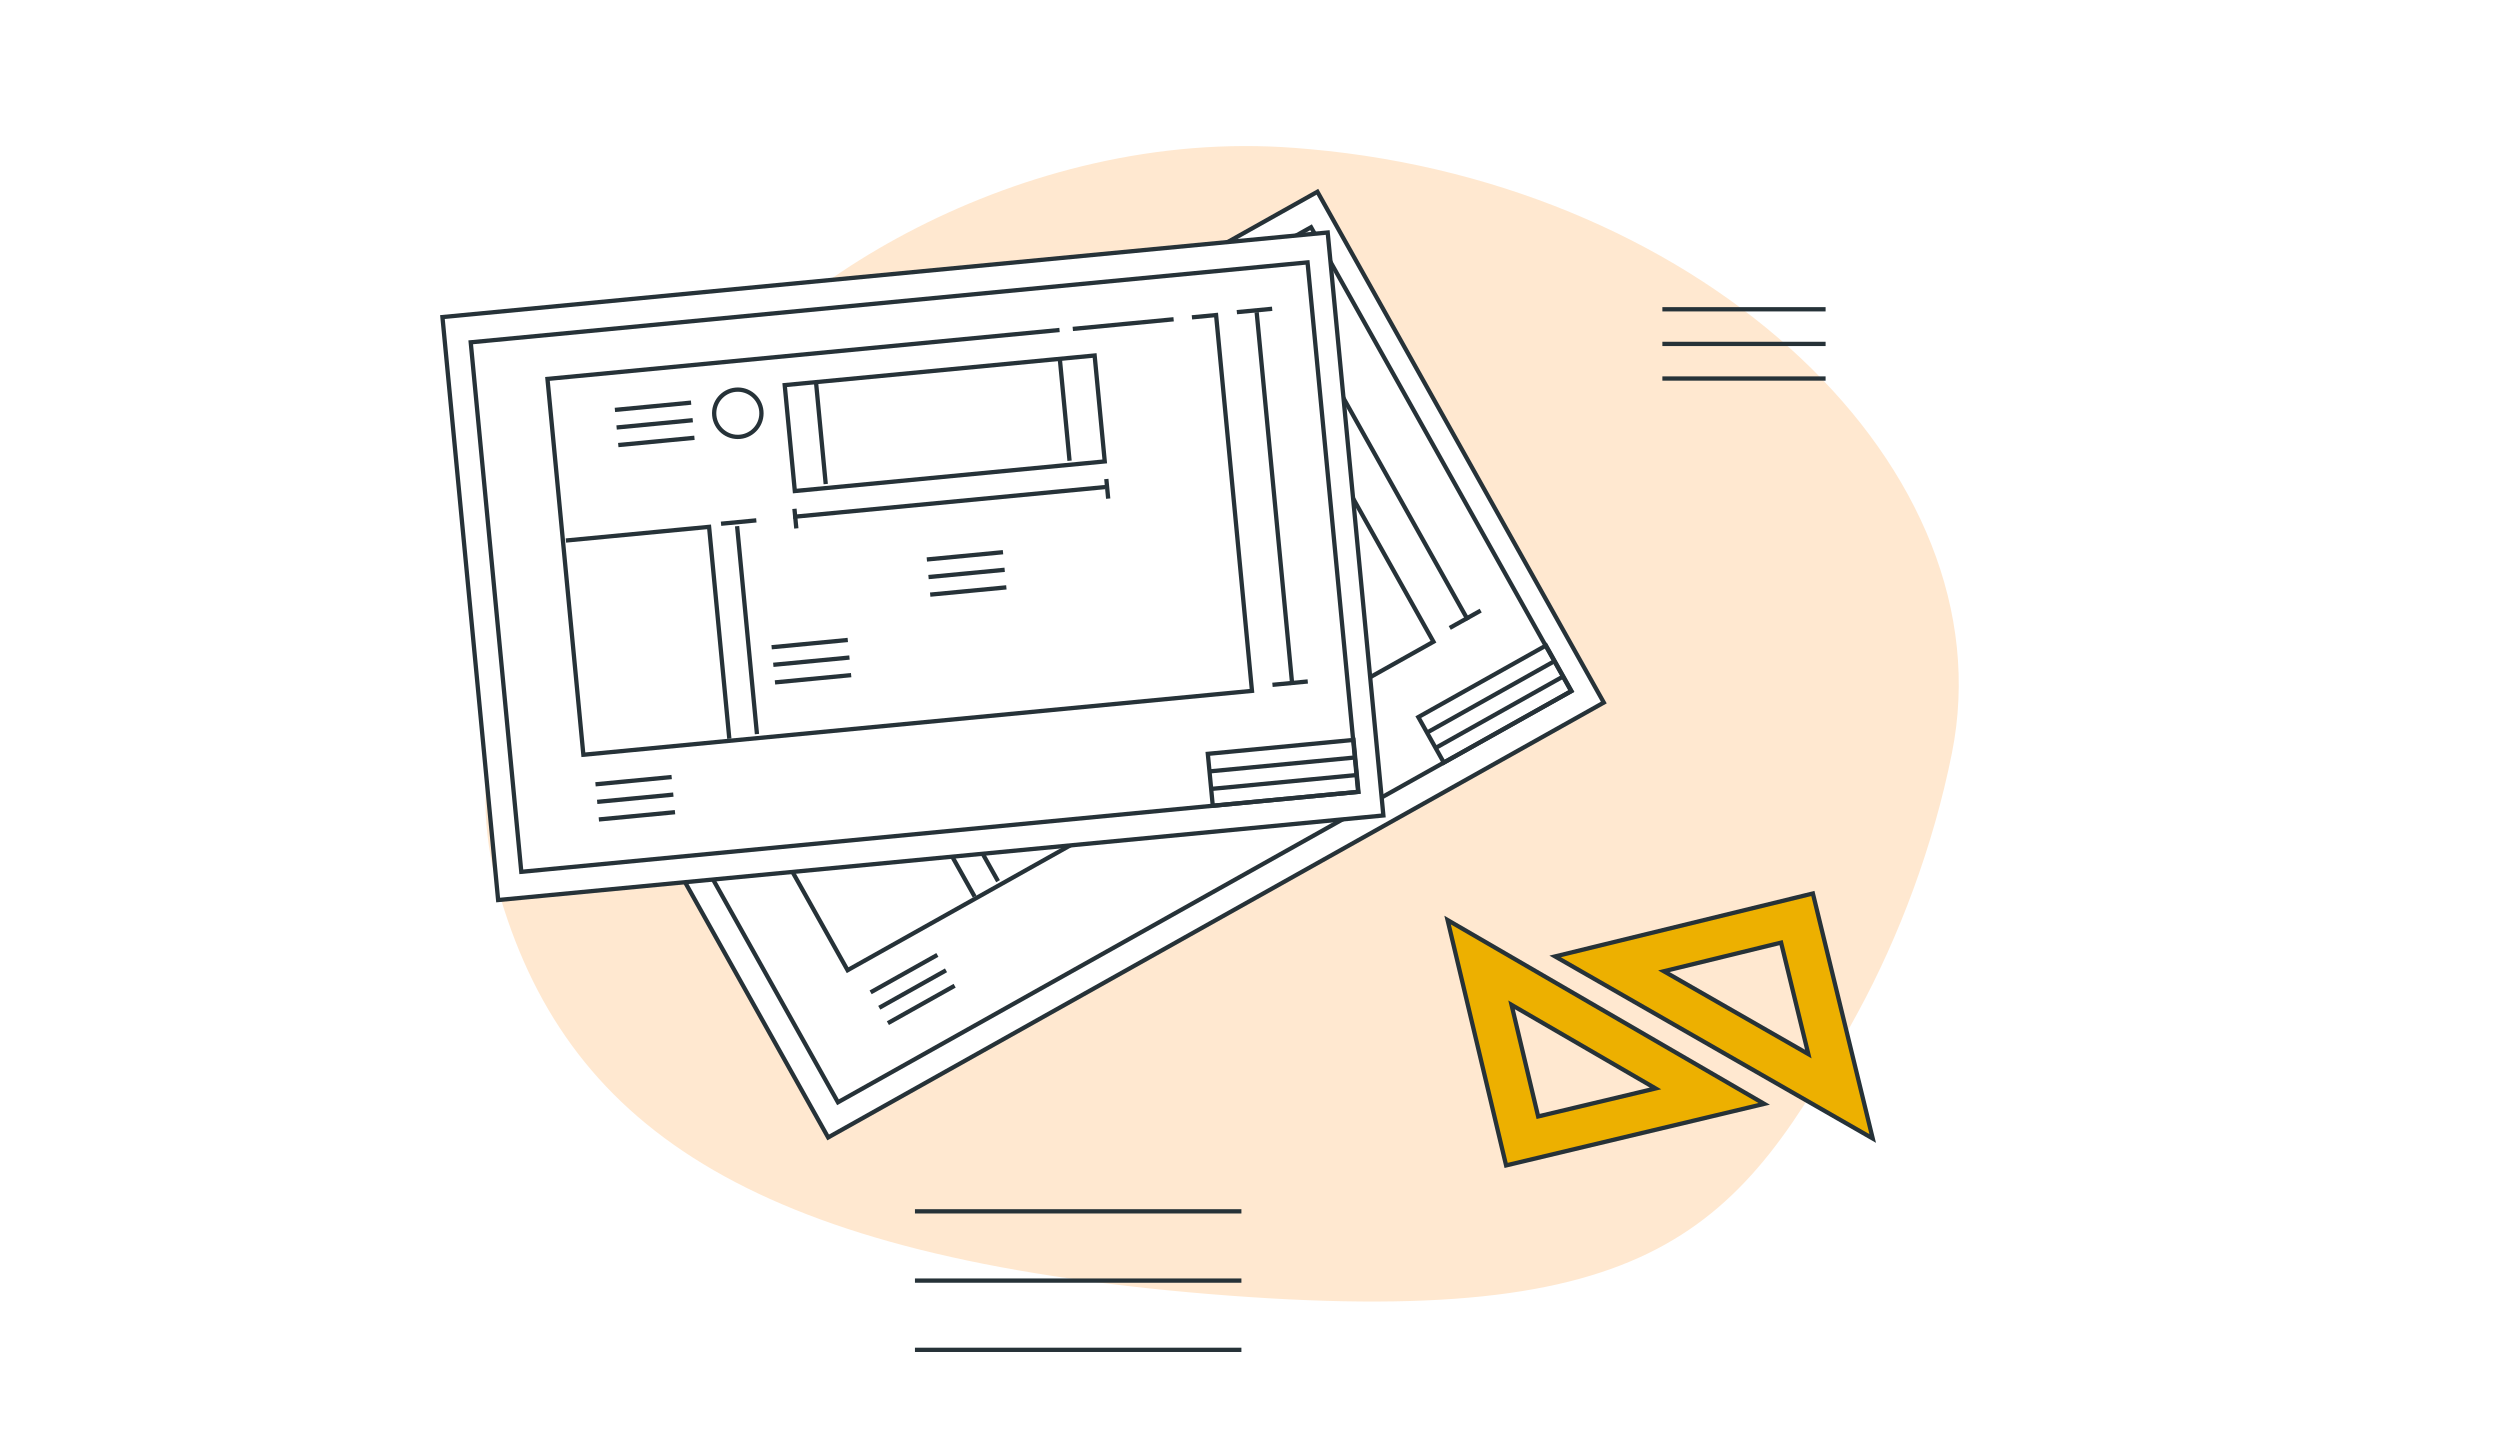 <svg width="582" height="336" viewBox="0 0 582 336" fill="none" xmlns="http://www.w3.org/2000/svg">
<rect width="582" height="336" fill="white"/>
<path d="M454.409 175.32C467.584 109.413 397.279 42.982 304.967 34.732C303.818 34.629 302.667 34.533 301.516 34.443C237.014 29.433 178.056 67.964 161.197 97.353C144.339 126.741 100.221 154.699 116.574 209.17C132.926 263.641 177.351 292.664 281.508 301.254C385.665 309.844 404.883 286.547 432.532 235.655C442.114 218.02 450.082 196.964 454.409 175.32Z" fill="#FFE8D0"/>
<path d="M306.693 44.643L126.124 145.885L192.795 264.796L373.365 163.554L306.693 44.643Z" fill="white" stroke="#263238" stroke-miterlimit="10"/>
<path d="M285.799 75.491L290.725 72.728L333.709 149.394L197.321 225.861L154.338 149.197L258.792 90.633" fill="white"/>
<path d="M285.799 75.491L290.725 72.728L333.709 149.394L197.321 225.861L154.338 149.197L258.792 90.633" stroke="#263238" stroke-miterlimit="10"/>
<path d="M305.213 52.899L134.52 148.604L195.076 256.609L365.769 160.905L305.213 52.899Z" stroke="#263238" stroke-miterlimit="10"/>
<path d="M359.902 150.279L330.184 166.941L336.12 177.53L365.839 160.867L359.902 150.279Z" stroke="#263238" stroke-miterlimit="10"/>
<path d="M332.371 170.457L361.6 154.068" stroke="#263238" stroke-miterlimit="10"/>
<path d="M334.376 174.033L363.729 157.576" stroke="#263238" stroke-miterlimit="10"/>
<path d="M173.458 181.887L202.667 165.51L226.894 208.722" stroke="#263238" stroke-miterlimit="10"/>
<path d="M294.879 70.161L302.08 66.124" stroke="#263238" stroke-miterlimit="10"/>
<path d="M337.502 146.182L344.703 142.145" stroke="#263238" stroke-miterlimit="10"/>
<path d="M299.104 68.316L341.727 144.338" stroke="#263238" stroke-miterlimit="10"/>
<path d="M204.917 163.723L212.119 159.684" stroke="#263238" stroke-miterlimit="10"/>
<path d="M208.566 162.729L232.345 205.141" stroke="#263238" stroke-miterlimit="10"/>
<path d="M268.626 92.751L205.409 128.195L217.523 149.801L280.741 114.357L268.626 92.751Z" stroke="#263238" stroke-miterlimit="10"/>
<path d="M211.819 124.619L223.485 145.425" stroke="#263238" stroke-miterlimit="10"/>
<path d="M261.554 96.732L273.219 117.538" stroke="#263238" stroke-miterlimit="10"/>
<path d="M282.769 117.969L285.011 121.97" stroke="#263238" stroke-miterlimit="10"/>
<path d="M219.148 153.639L221.393 157.64" stroke="#263238" stroke-miterlimit="10"/>
<path d="M219.647 155.465L283.266 119.796" stroke="#263238" stroke-miterlimit="10"/>
<path d="M202.906 135.926C201.42 133.275 198.066 132.331 195.413 133.817C192.76 135.304 191.817 138.658 193.303 141.31C194.788 143.963 198.144 144.906 200.797 143.42C203.449 141.933 204.393 138.578 202.906 135.926Z" stroke="#263238" stroke-miterlimit="10"/>
<path d="M261.513 89.157L282.08 77.627" stroke="#263238" stroke-miterlimit="10"/>
<path d="M202.68 231.016L218.219 222.305" stroke="#263238" stroke-miterlimit="10"/>
<path d="M204.691 234.603L220.229 225.891" stroke="#263238" stroke-miterlimit="10"/>
<path d="M206.7 238.189L222.24 229.476" stroke="#263238" stroke-miterlimit="10"/>
<path d="M252.109 151.982L267.648 143.27" stroke="#263238" stroke-miterlimit="10"/>
<path d="M254.118 155.569L269.658 146.858" stroke="#263238" stroke-miterlimit="10"/>
<path d="M256.13 159.153L271.669 150.442" stroke="#263238" stroke-miterlimit="10"/>
<path d="M227.302 185.265L242.841 176.553" stroke="#263238" stroke-miterlimit="10"/>
<path d="M229.312 188.852L244.851 180.141" stroke="#263238" stroke-miterlimit="10"/>
<path d="M231.323 192.436L246.863 183.725" stroke="#263238" stroke-miterlimit="10"/>
<path d="M171.615 149.457L187.154 140.744" stroke="#263238" stroke-miterlimit="10"/>
<path d="M173.625 153.043L189.163 144.33" stroke="#263238" stroke-miterlimit="10"/>
<path d="M175.636 156.627L191.175 147.916" stroke="#263238" stroke-miterlimit="10"/>
<path d="M309.086 54.125L103 73.812L115.965 209.527L322.05 189.84L309.086 54.125Z" fill="white" stroke="#263238" stroke-miterlimit="10"/>
<path d="M277.479 73.878L283.102 73.34L291.46 160.834L135.809 175.704L127.45 88.21L246.659 76.822" fill="white"/>
<path d="M277.479 73.878L283.102 73.34L291.46 160.834L135.809 175.704L127.45 88.21L246.659 76.822" stroke="#263238" stroke-miterlimit="10"/>
<path d="M304.395 61.079L109.583 79.689L121.359 202.958L316.171 184.347L304.395 61.079Z" stroke="#263238" stroke-miterlimit="10"/>
<path d="M315.097 172.254L281.179 175.494L282.333 187.579L316.251 184.339L315.097 172.254Z" stroke="#263238" stroke-miterlimit="10"/>
<path d="M281.73 179.562L315.09 176.375" stroke="#263238" stroke-miterlimit="10"/>
<path d="M282.12 183.644L315.62 180.445" stroke="#263238" stroke-miterlimit="10"/>
<path d="M131.739 125.836L165.073 122.652L169.785 171.968" stroke="#263238" stroke-miterlimit="10"/>
<path d="M287.939 72.669L296.16 71.883" stroke="#263238" stroke-miterlimit="10"/>
<path d="M296.228 159.429L304.447 158.645" stroke="#263238" stroke-miterlimit="10"/>
<path d="M292.55 72.689L300.837 159.45" stroke="#263238" stroke-miterlimit="10"/>
<path d="M167.854 121.925L176.074 121.141" stroke="#263238" stroke-miterlimit="10"/>
<path d="M171.596 122.49L176.219 170.894" stroke="#263238" stroke-miterlimit="10"/>
<path d="M254.829 82.76L182.679 89.652L185.034 114.312L257.185 107.419L254.829 82.76Z" stroke="#263238" stroke-miterlimit="10"/>
<path d="M189.963 88.941L192.23 112.687" stroke="#263238" stroke-miterlimit="10"/>
<path d="M246.723 83.518L248.99 107.263" stroke="#263238" stroke-miterlimit="10"/>
<path d="M257.551 111.514L257.987 116.081" stroke="#263238" stroke-miterlimit="10"/>
<path d="M184.946 118.449L185.383 123.016" stroke="#263238" stroke-miterlimit="10"/>
<path d="M184.665 120.321L257.27 113.385" stroke="#263238" stroke-miterlimit="10"/>
<path d="M177.242 95.685C176.953 92.658 174.266 90.439 171.239 90.728C168.213 91.018 165.994 93.705 166.283 96.731C166.572 99.758 169.26 101.977 172.286 101.688C175.313 101.398 177.532 98.71 177.242 95.685Z" stroke="#263238" stroke-miterlimit="10"/>
<path d="M249.745 76.572L273.218 74.33" stroke="#263238" stroke-miterlimit="10"/>
<path d="M138.63 182.586L156.363 180.891" stroke="#263238" stroke-miterlimit="10"/>
<path d="M139.021 186.679L156.754 184.984" stroke="#263238" stroke-miterlimit="10"/>
<path d="M139.411 190.77L157.144 189.076" stroke="#263238" stroke-miterlimit="10"/>
<path d="M215.767 130.246L233.5 128.551" stroke="#263238" stroke-miterlimit="10"/>
<path d="M216.157 134.338L233.89 132.645" stroke="#263238" stroke-miterlimit="10"/>
<path d="M216.548 138.43L234.281 136.736" stroke="#263238" stroke-miterlimit="10"/>
<path d="M179.633 150.676L197.366 148.982" stroke="#263238" stroke-miterlimit="10"/>
<path d="M180.023 154.769L197.757 153.074" stroke="#263238" stroke-miterlimit="10"/>
<path d="M180.414 158.861L198.149 157.166" stroke="#263238" stroke-miterlimit="10"/>
<path d="M143.151 95.427L160.886 93.732" stroke="#263238" stroke-miterlimit="10"/>
<path d="M143.542 99.52L161.277 97.826" stroke="#263238" stroke-miterlimit="10"/>
<path d="M143.933 103.611L161.667 101.916" stroke="#263238" stroke-miterlimit="10"/>
<path d="M337 214.193L350.624 271.307L410.706 256.975L337 214.193ZM351.887 233.931L385.41 253.389L358.084 259.908L351.887 233.931Z" fill="#EDB000" stroke="#263238" stroke-miterlimit="10"/>
<path d="M435.969 265.04L422.037 208L362.033 222.656L435.969 265.04ZM420.975 245.384L387.347 226.107L414.638 219.441L420.975 245.384Z" fill="#EDB000" stroke="#263238" stroke-miterlimit="10"/>
<path d="M213 282H289" stroke="#263238" stroke-miterlimit="10"/>
<path d="M213 298.123H289" stroke="#263238" stroke-miterlimit="10"/>
<path d="M213 314.242H289" stroke="#263238" stroke-miterlimit="10"/>
<path d="M387 72H425" stroke="#263238" stroke-miterlimit="10"/>
<path d="M387 80.062H425" stroke="#263238" stroke-miterlimit="10"/>
<path d="M387 88.121H425" stroke="#263238" stroke-miterlimit="10"/>
</svg>

